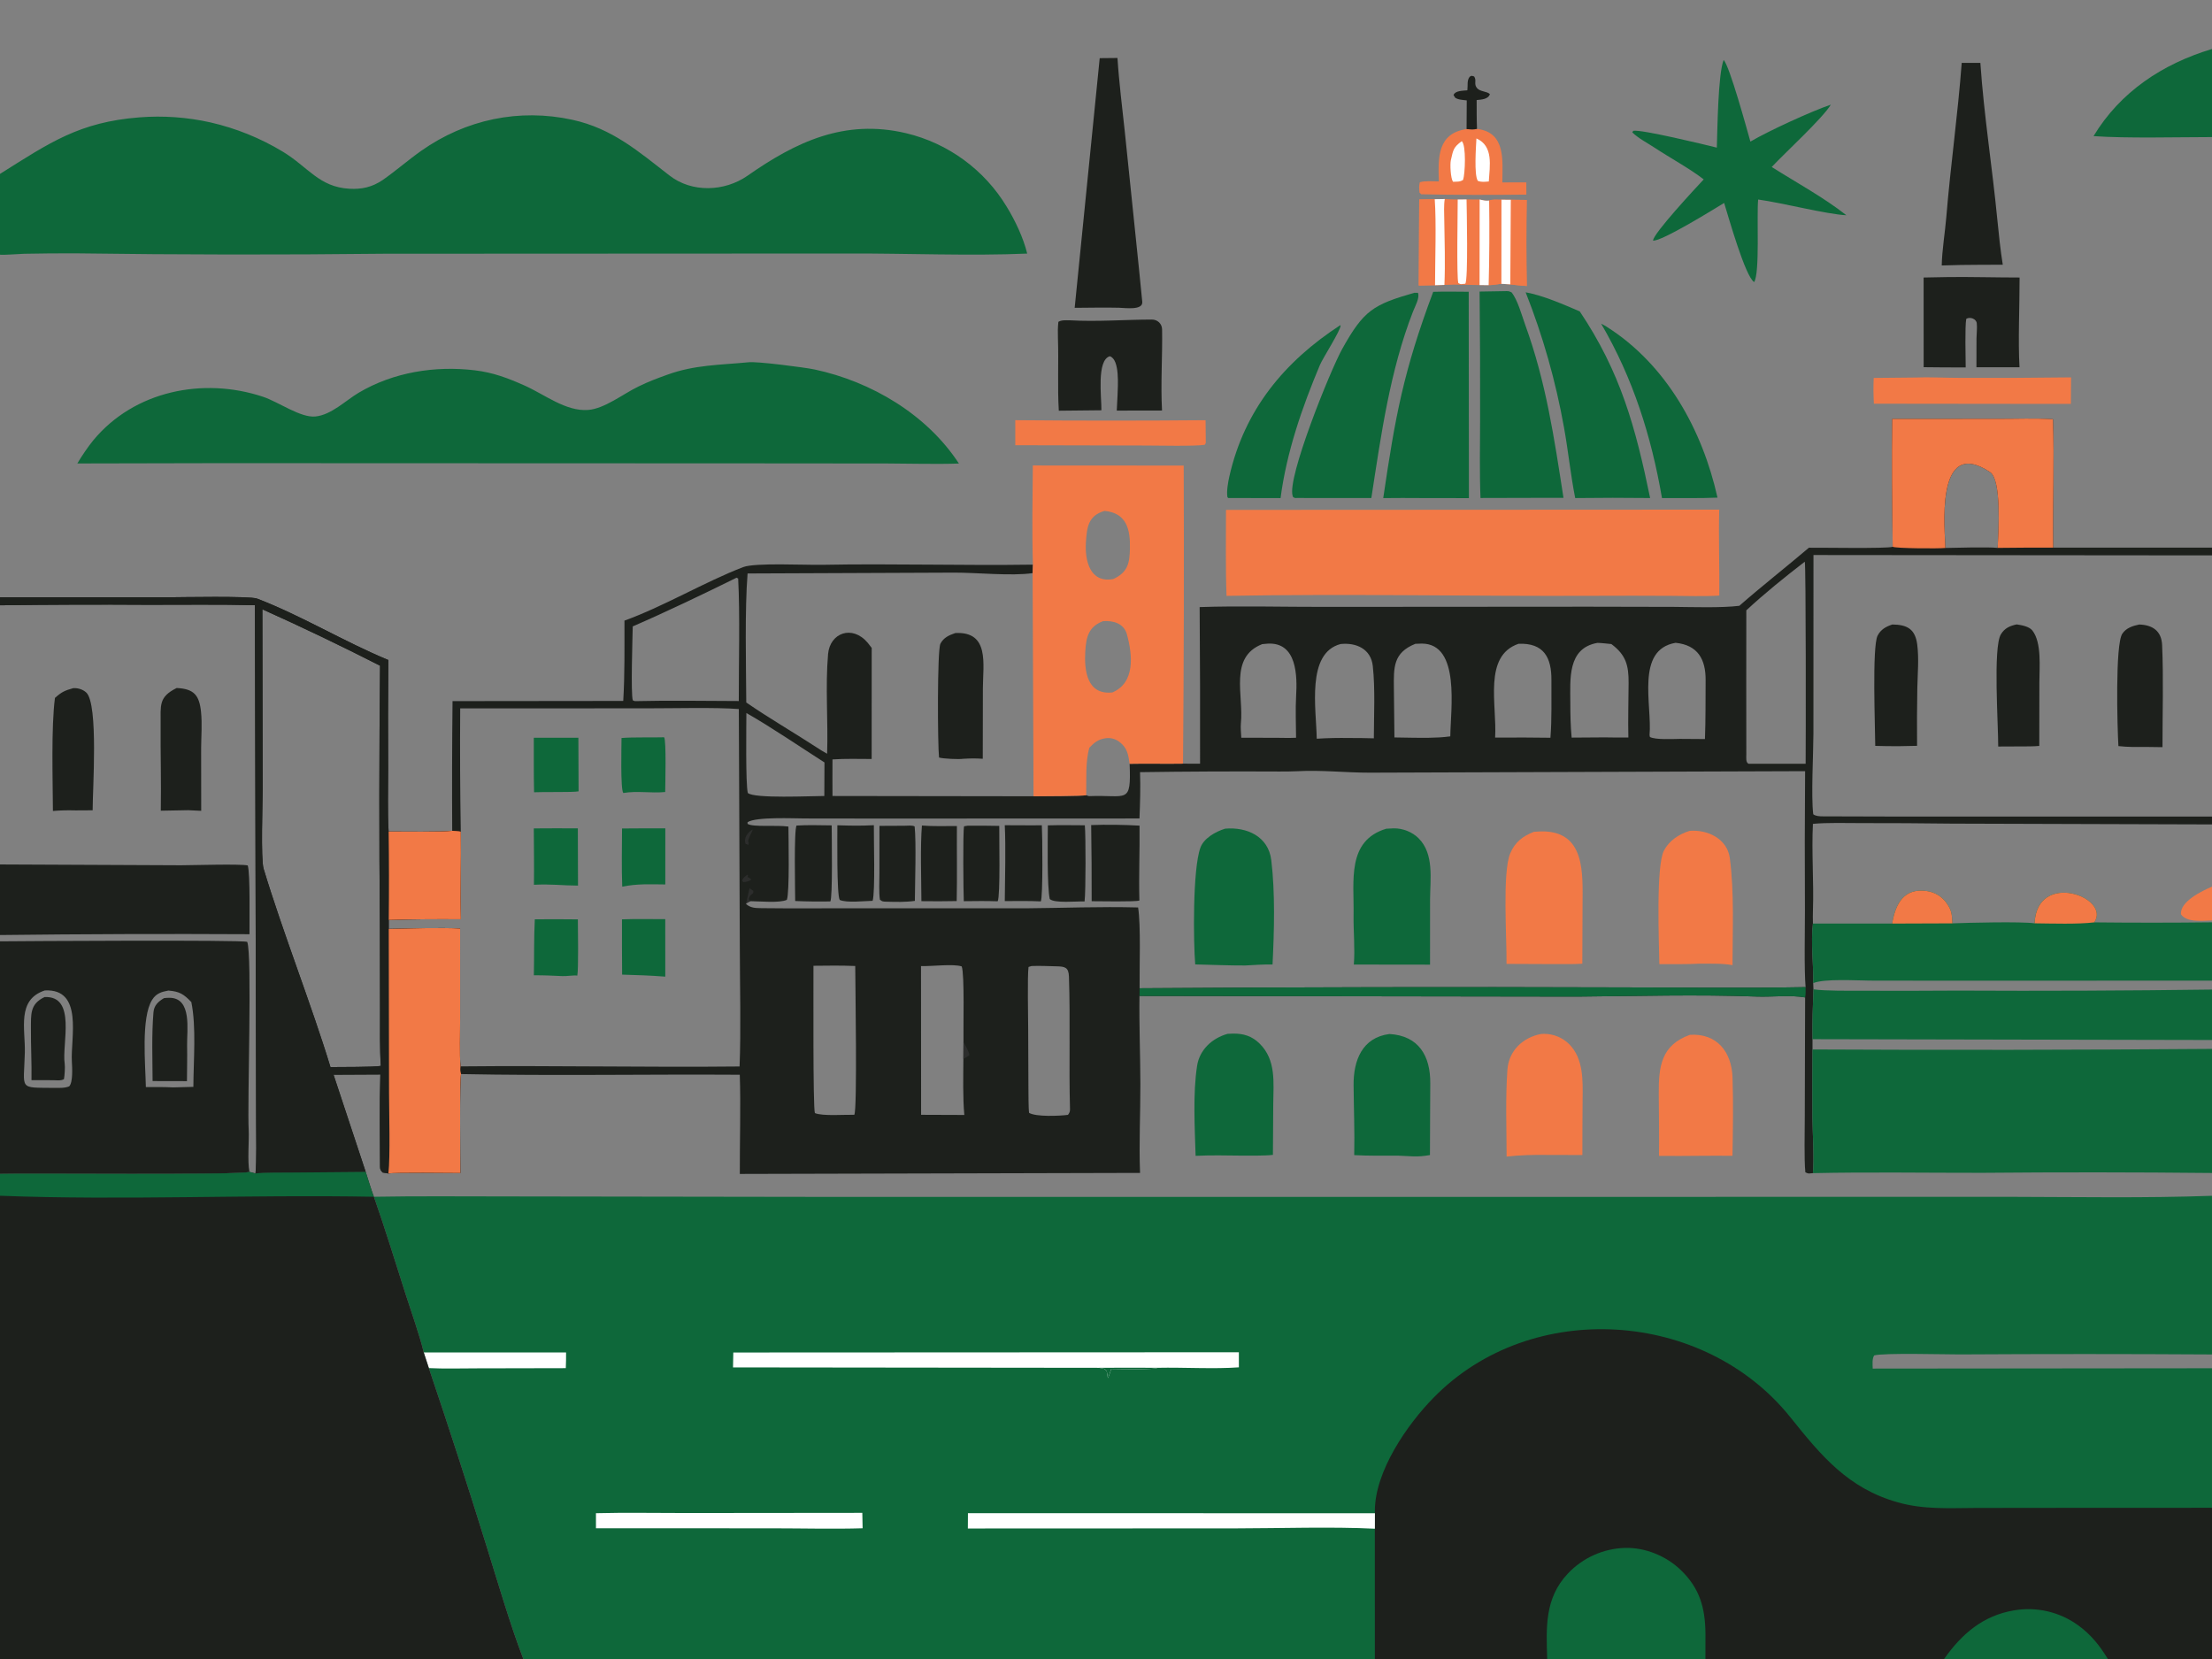 <svg width="352" height="264" viewBox="0 0 352 264" fill="none" xmlns="http://www.w3.org/2000/svg">
<rect x="0" y="0" width="352" height="264" fill="#808080" stroke="none"/>
<g clip-path="url(#clip0_20261_13323)">
<path d="M119.052 57.655C120.218 57.448 128.116 58.473 129.634 58.797C138.667 60.728 147.491 65.951 152.594 73.764C149.071 73.89 144.722 73.763 141.151 73.754L118.402 73.734L35.018 73.703L12.305 73.751C12.964 72.634 14.024 71.057 14.847 70.063C21.378 62.176 32.345 59.983 41.834 63.131C44.31 63.953 47.821 66.508 50.184 66.278C52.729 66.031 55.019 63.717 57.088 62.492C62.603 59.225 69.227 58.172 75.548 58.927C78.505 59.28 80.844 60.178 83.514 61.368C86.627 62.756 90.038 65.492 93.562 65.238C96.21 65.048 99.146 62.685 101.604 61.502C103.375 60.648 104.377 60.285 106.199 59.626C110.559 58.048 114.505 58.092 119.052 57.655Z" fill="#0E683A"/>
<path d="M195.096 81.14L273.586 81.099C273.465 85.548 273.646 90.255 273.597 94.775C271.232 94.929 268.336 94.831 265.922 94.818C261.845 94.794 257.77 94.792 253.694 94.812C234.261 94.904 214.534 94.468 195.182 94.822C195.013 90.423 195.102 85.572 195.096 81.14Z" fill="#F27946"/>
<path d="M228.071 46.436C229.933 46.38 231.851 46.415 233.718 46.428L233.75 79.269L226.208 79.258C224.209 79.223 222.123 79.258 220.117 79.264C222.041 66.219 223.325 59.109 228.071 46.436Z" fill="#0E683A"/>
<path d="M225.073 46.59L225.642 46.599C225.955 47.41 225.183 48.737 224.864 49.556C221.179 59.003 219.771 69.238 218.224 79.254L206.376 79.246C206.176 79.26 206.083 79.266 205.897 79.17C205.727 79.081 205.766 79.106 205.699 78.896C204.793 76.043 211.672 58.971 213.599 55.509C217.015 49.373 218.529 48.472 225.073 46.59Z" fill="#0E683A"/>
<path d="M239.733 46.326C240.154 46.331 240.142 46.352 240.536 46.521C241.522 47.748 242.151 50.15 242.697 51.653C246.038 60.836 247.317 69.686 248.802 79.227L244.968 79.225L235.596 79.248C235.432 75.313 235.524 70.992 235.53 67.031C235.552 60.153 235.526 53.275 235.453 46.398C236.88 46.383 238.307 46.359 239.733 46.326Z" fill="#0E683A"/>
<path d="M242.781 46.515C245.583 47.026 248.778 48.436 251.388 49.553C257.895 59.244 260.27 68.021 262.59 79.253C258.617 79.205 254.642 79.207 250.668 79.258C249.95 75.692 249.549 71.705 248.889 68.061C247.575 60.694 245.529 53.476 242.781 46.515Z" fill="#0E683A"/>
<path d="M274.286 9.542C275.241 10.492 278.031 20.737 278.544 22.532C281.481 20.81 288.178 17.734 291.347 16.652C290.037 18.826 284.093 24.27 281.938 26.572C285.834 29.04 290.236 31.426 293.818 34.252C290.659 34.098 283.65 32.281 279.777 31.75C279.526 34.414 280.073 43.459 279.14 44.888C277.708 43.971 275.055 34.501 274.366 32.294C272.765 33.279 264.335 38.479 263.056 38.284C263.056 37.181 269.921 29.827 271.115 28.548C268.936 26.847 265.691 25.086 263.347 23.535C262.251 22.809 260.658 21.976 259.75 21.065L259.902 20.817C261.122 20.554 271.321 23.019 273.203 23.492C273.301 20.599 273.392 11.786 274.286 9.542Z" fill="#0E683A"/>
<path d="M174.999 9.255L177.826 9.227C178.063 12.988 178.585 17.152 178.988 20.919L180.767 38.101C181.102 41.409 181.46 44.72 181.771 48.028C181.902 49.419 179.07 48.998 178.077 48.973C175.799 48.915 173.309 48.975 171.016 48.985L174.999 9.255Z" fill="#1D201C"/>
<path d="M228.308 31.698L229.904 31.672C230.557 31.701 231.318 31.755 231.962 31.75L233.37 31.737L235.454 31.748C236.031 31.873 236.37 31.986 236.965 31.921C237.452 31.701 238.328 31.78 238.901 31.788L240.416 31.79L242.949 31.821C242.873 36.384 242.877 40.948 242.958 45.511C242.209 45.442 241.044 45.369 240.336 45.248L238.882 45.163C238.302 45.238 237.45 45.377 236.889 45.375L235.442 45.366C233.583 45.325 231.705 45.256 229.849 45.34L228.357 45.385L225.773 45.434L225.843 31.743L228.308 31.698Z" fill="#F27946"/>
<path d="M228.308 31.698L229.904 31.672C229.737 32.65 229.81 33.924 229.824 34.927C229.874 38.406 229.998 41.859 229.849 45.34L228.357 45.385L225.773 45.434L225.843 31.743L228.308 31.698Z" fill="#F27946"/>
<path d="M228.312 31.698L229.909 31.672C229.742 32.65 229.814 33.924 229.829 34.927C229.879 38.406 230.003 41.859 229.854 45.34L228.361 45.385C228.366 41.53 228.58 35.319 228.312 31.698Z" fill="white"/>
<path d="M238.901 31.787L240.416 31.789L242.949 31.82C242.874 36.383 242.877 40.947 242.958 45.511C242.209 45.441 241.044 45.368 240.336 45.247L238.883 45.162L238.901 31.787Z" fill="#F27946"/>
<path d="M238.901 31.787L240.416 31.789L240.336 45.247L238.883 45.162L238.901 31.787Z" fill="white"/>
<path d="M236.967 31.921C237.454 31.701 238.33 31.78 238.903 31.788L238.884 45.163C238.304 45.238 237.452 45.377 236.891 45.375C237.009 40.891 237.035 36.406 236.967 31.921Z" fill="#F27946"/>
<path d="M235.458 31.748C236.035 31.873 236.374 31.986 236.969 31.921C237.036 36.406 237.011 40.891 236.892 45.375L235.445 45.366L235.458 31.748Z" fill="white"/>
<path d="M231.968 31.749L233.376 31.736C233.398 33.174 233.657 44.645 233.169 45.148C232.52 45.197 232.512 45.31 232.066 45.04C231.777 44.144 231.969 33.48 231.968 31.749Z" fill="white"/>
<path d="M170.207 50.968C174.523 51.219 178.986 50.86 183.309 50.852C184.191 50.851 184.911 51.513 184.926 52.414C184.999 56.706 184.681 61.035 184.915 65.326L177.714 65.339L177.835 62.934C177.88 61.465 178.233 57.185 176.597 56.687C174.478 57.35 175.298 63.213 175.27 65.287L168.49 65.357C168.263 61.551 168.484 57.634 168.352 53.815C168.322 52.961 168.327 52.064 168.422 51.216C168.941 50.901 169.569 50.975 170.207 50.968Z" fill="#1D201C"/>
<path d="M310.171 44.086C313.799 44.051 317.709 44.16 321.381 44.161C321.391 48.509 321.12 54.345 321.37 58.437L314.514 58.438L314.524 53.84C314.534 53.075 314.65 52.204 314.568 51.451C314.488 50.712 313.477 50.376 312.894 50.741C312.665 51.951 312.796 56.89 312.804 58.47C310.576 58.473 308.345 58.461 306.117 58.432L306.109 44.162L310.171 44.086Z" fill="#1D201C"/>
<path d="M312.172 10.003L315.14 10.009C315.7 18.274 317.04 26.668 317.837 34.92C318.064 37.257 318.335 39.811 318.706 42.125L315.008 42.138C313.043 42.131 310.96 42.184 308.992 42.244C309.036 39.807 309.521 36.983 309.725 34.498C310.395 26.312 311.561 18.203 312.172 10.003Z" fill="#1D201C"/>
<path d="M213.269 51.753L213.329 51.799C213.357 52.565 210.525 56.933 210.04 58.085C207.2 64.834 204.72 72.007 203.779 79.266L195.455 79.249L195.324 79.115C195.16 78.188 195.427 76.708 195.637 75.782C198.04 65.2 204.381 57.544 213.269 51.753Z" fill="#0E683A"/>
<path d="M254.789 51.504C255.091 51.651 255.384 51.814 255.667 51.992C265.176 58.011 270.906 68.418 273.31 79.189C270.607 79.311 267.226 79.243 264.475 79.262C262.778 69.395 259.859 60.167 254.789 51.504Z" fill="#0E683A"/>
<path d="M304.838 60.076C306.803 59.982 309.629 60.131 311.703 60.128C317.659 60.157 323.619 60.131 329.578 60.052L329.542 64.269L322.866 64.269L298.195 64.241C298.12 62.706 298.097 61.683 298.167 60.141L304.838 60.076Z" fill="#F27946"/>
<path d="M161.562 66.864C171.657 66.953 181.751 66.954 191.845 66.867L191.88 70.496L191.714 70.779C190.235 71.031 184.113 70.9 182.231 70.894L161.564 70.847L161.562 66.864Z" fill="#F27946"/>
<path d="M233.382 20.539C234.067 20.596 234.357 20.655 235.039 20.513C239.664 21.05 239.092 25.581 239.07 29.029L242.888 29.026L242.894 30.971C237.323 31.031 231.756 31.038 226.186 30.916C226.087 30.834 225.988 30.753 225.89 30.671C225.837 29.991 225.784 29.683 225.937 29.002C226.742 28.747 228.077 28.851 228.968 28.872C228.838 25.068 228.728 21.222 233.382 20.539Z" fill="#F27946"/>
<path d="M234.946 22.029C237.7 23.236 237.062 26.41 236.916 28.879C236.245 28.923 235.788 29.018 235.167 28.779C234.542 27.822 234.883 23.343 234.946 22.029Z" fill="white"/>
<path d="M232.616 22.462C233.347 23.129 233.145 27.684 232.826 28.625C232.324 28.965 231.846 28.902 231.218 28.923C230.837 28.363 230.726 26.151 230.879 25.483C231.263 23.802 231.29 23.44 232.616 22.462Z" fill="white"/>
<path d="M233.407 15.975C232.792 15.896 232.028 15.882 231.557 15.54L231.305 15.119C231.578 14.408 232.797 14.447 233.504 14.371C233.608 13.519 233.4 12.793 233.891 12.196C234.295 12.001 234.076 12.041 234.579 12.165C235.031 12.801 234.483 13.333 235.025 14.003C235.521 14.614 236.623 14.504 237.089 14.976C236.831 15.809 235.721 15.848 234.985 15.921C234.989 17.443 234.975 18.994 235.037 20.512C234.355 20.655 234.064 20.595 233.38 20.539L233.407 15.975Z" fill="#1D201C"/>
<path d="M351.998 190.29V215.536C338.597 215.454 325.197 215.452 311.796 215.531C309.526 215.536 299.675 215.264 298.236 215.694C297.893 216.232 297.991 217.12 298.01 217.785L351.998 217.734V239.936V264H335.435H309.369H271.386H246.207H218.785H83.277C81.193 258.586 79.192 251.699 77.436 246.089C74.49 236.591 71.424 227.13 68.239 217.708L67.425 215.218C66.853 212.691 65.374 208.555 64.543 205.951C62.913 200.838 61.269 195.497 59.5 190.444C66.519 190.312 73.862 190.4 80.911 190.392L131.484 190.465L276.258 190.46L320.334 190.457C331.087 190.478 341.217 190.67 351.998 190.29Z" fill="#0E683A"/>
<path d="M218.788 240.805C218.786 240.678 218.785 240.55 218.785 240.422C218.786 234.146 223.914 226.679 228.19 222.353C243.697 206.562 271.169 208.374 284.919 225.549C289.821 231.673 294.097 236.848 302.016 239.077C306.163 240.244 310.129 239.977 314.373 239.962L324.26 239.948L351.997 239.936V264H335.434H309.368H271.386H246.207H218.784L218.781 243.27L218.788 240.805Z" fill="#1D201C"/>
<path d="M246.208 264C246.052 258.957 245.789 254.338 249.503 250.396C251.876 247.886 255.148 246.42 258.601 246.321C261.856 246.242 265.198 247.633 267.519 249.891C270.507 252.798 271.351 255.901 271.394 259.957C271.402 261.305 271.4 262.651 271.387 264H246.208Z" fill="#0E683A"/>
<path d="M309.367 264C312.16 260.022 315.548 257.089 320.507 256.258C324.074 255.649 327.733 256.497 330.668 258.614C332.723 260.089 334.126 261.863 335.433 264H309.367Z" fill="#0E683A"/>
<path d="M154.03 240.794L218.794 240.806L218.787 243.27C212.082 242.929 203.489 243.21 196.647 243.216L154.016 243.233L154.03 240.794Z" fill="white"/>
<path d="M67.43 215.218L90.079 215.221C90.073 215.999 90.088 216.955 90.038 217.718L75.924 217.747C73.604 217.748 70.516 217.831 68.243 217.708L67.43 215.218Z" fill="white"/>
<path d="M116.692 215.225L197.143 215.187L197.146 217.587C193.185 217.879 188.374 217.573 184.207 217.66C183.747 218.004 177.838 217.843 176.838 217.837C176.692 218.273 176.506 218.899 176.3 219.293L176.115 218.185C175.718 217.694 175.612 217.812 174.869 217.663L116.648 217.598L116.692 215.225Z" fill="white"/>
<path d="M174.867 217.663C177.98 217.639 181.093 217.639 184.206 217.66C183.746 218.004 177.837 217.843 176.836 217.837C176.69 218.273 176.505 218.899 176.299 219.293L176.114 218.185C175.716 217.694 175.61 217.812 174.867 217.663Z" fill="#0E683A"/>
<path d="M94.836 240.799C99.481 240.678 104.528 240.776 109.211 240.771L137.221 240.743L137.27 243.199C132.801 243.338 127.545 243.207 123.031 243.206L94.838 243.197L94.836 240.799Z" fill="white"/>
<path d="M177.87 220.314C177.922 221.127 178.384 221.079 178.083 222.115C177.676 221.68 177.63 221.642 177.367 221.117C177.479 220.564 177.404 220.761 177.87 220.314Z" fill="#0E683A"/>
<path d="M301.113 66.657L318.141 66.646C321.132 66.653 323.618 66.524 326.697 66.708C326.924 73.4 326.641 80.38 326.728 87.147L352 87.142V88.38L288.581 88.322L288.573 116.743C288.565 119.993 288.189 126.63 288.545 129.574C288.949 129.887 289.563 129.905 290.084 129.908C296.969 129.947 303.914 129.935 310.794 129.94L352 129.939V131.191L310.534 131.064C305.737 131.003 300.943 130.976 296.147 130.982C293.877 130.98 290.688 130.885 288.493 131.103C288.266 135.641 288.65 140.261 288.498 144.807C288.475 145.52 288.475 146.251 288.496 146.965C288.122 150.03 288.612 153.437 288.539 156.445L288.578 157.434C288.475 160.121 288.38 162.676 288.426 165.367V167.004C288.403 170.623 288.382 174.213 288.416 177.833C288.441 180.52 288.717 184.063 288.496 186.686C287.758 186.731 287.869 186.831 287.289 186.552C287.077 184.425 287.201 180.023 287.198 177.739L287.253 158.721C284.955 158.307 281.964 158.674 279.511 158.583C270.047 158.23 260.495 158.514 251.007 158.592L181.327 158.488C181.261 163.14 181.459 167.819 181.47 172.482C181.48 177.204 181.236 181.942 181.418 186.649L117.728 186.811C117.709 181.818 117.891 175.864 117.723 171.026C103.037 170.932 87.996 171.213 73.371 170.921C73.116 171.368 73.252 185.264 73.255 186.666C71.699 186.66 62.757 186.551 61.802 186.736C61.49 186.696 61.196 186.639 60.887 186.583C60.607 186.255 60.481 186.157 60.479 185.695C60.458 180.808 60.376 175.861 60.526 170.981L53.076 171.018L58.197 186.493L46.353 186.596C44.992 186.612 41.913 186.57 40.658 186.735C40.858 184.671 40.76 180.823 40.761 178.572L40.721 161.775L40.564 96.308C35.009 96.163 29.164 96.253 23.588 96.241C15.725 96.19 7.862 96.217 0 96.32L0 95.039L26.802 95.048C28.714 95.042 39.768 94.82 40.9 95.254C47.92 97.937 54.784 102.133 61.795 105.029C61.743 110.812 61.732 116.596 61.764 122.379C61.769 125.298 61.657 129.473 61.841 132.321C63.728 132.316 70.514 132.416 71.96 132.206C71.92 125.328 71.938 118.449 72.013 111.571L99.178 111.541C99.429 107.313 99.368 103.003 99.371 98.761C105.624 96.503 112.186 92.576 118.263 90.244C120.157 89.518 128.097 89.933 130.77 89.881C141.936 89.666 153.18 90.019 164.373 89.853C164.211 84.735 164.308 79.218 164.358 74.074L188.366 74.089C188.429 89.9 188.393 105.712 188.259 121.523L190.968 121.529C190.989 113.221 190.967 104.914 190.902 96.607C197.112 96.389 204.53 96.588 210.842 96.574L252.759 96.545L266.385 96.574C269.403 96.601 273.936 96.753 276.785 96.402C280.432 93.211 284.171 90.292 287.856 87.159C289.617 87.13 300.391 87.328 301.191 87.01C301.098 80.484 301.008 73.186 301.113 66.657ZM181.327 130.244L139.967 130.259L128.099 130.244C126.281 130.239 120.293 129.955 118.96 130.841L118.962 131.103C119.813 131.659 123.488 131.262 125.464 131.533C125.476 133.417 125.662 142.036 125.214 143.192C124.06 143.73 120.97 143.42 119.421 143.405C119.073 143.56 118.972 143.578 118.688 143.836C119.457 144.5 120.184 144.503 121.213 144.516C126.111 144.579 131.044 144.523 135.94 144.533L163.254 144.539C169.313 144.49 175.003 144.246 181.109 144.406C181.565 147.311 181.309 153.989 181.347 157.262C206.467 157.083 231.588 157.036 256.709 157.12C266.821 157.118 277.247 157.279 287.33 157.082C287.082 154.322 287.227 147.941 287.224 144.964C287.183 137.548 287.191 130.132 287.25 122.717L218.016 122.957C214.081 122.963 210.3 122.508 206.368 122.728C205.46 122.779 204.457 122.77 203.542 122.774C196.167 122.736 188.791 122.77 181.415 122.876C181.503 125.311 181.424 127.811 181.327 130.244ZM73.335 146.286C69.509 146.251 65.683 146.286 61.859 146.392V147.82C65.114 147.763 70.082 147.589 73.217 147.764L73.219 162.173C73.22 164.21 73.115 167.805 73.277 169.696C88.035 169.546 102.93 169.864 117.69 169.711C117.923 163.869 117.738 156.861 117.729 150.956L117.571 112.831C113.838 112.539 106.946 112.726 102.969 112.717L73.233 112.727C73.184 119.266 73.215 125.806 73.325 132.344C73.396 136.998 73.227 141.668 73.335 146.286ZM118.755 111.787C122.386 114.291 126.219 116.5 129.914 118.908C130.472 119.272 131.031 119.634 131.622 119.943C131.794 114.741 131.322 109.237 131.773 104.085C132.067 100.723 135.607 99.376 138.072 102.276C138.296 102.544 138.511 102.819 138.716 103.101L138.709 120.779C136.713 120.771 134.44 120.711 132.474 120.848C132.473 122.779 132.454 124.739 132.475 126.668L164.47 126.713C165.433 126.698 172.533 126.694 172.853 126.537C172.968 126.586 173.198 126.693 173.33 126.688C179.402 126.453 180.005 128.086 179.762 121.549C182.498 121.491 185.442 121.572 188.259 121.523C188.393 105.712 188.429 89.9 188.366 74.089L164.358 74.074C164.308 79.218 164.211 84.735 164.373 89.853L164.322 91.205C160.921 91.692 155.43 91.112 151.86 91.123L118.965 91.258C118.504 96.986 118.723 105.84 118.755 111.787ZM209.534 117.553C211.404 117.438 212.872 117.415 214.747 117.439C216.016 117.45 217.361 117.438 218.622 117.491C218.631 113.745 218.856 109.669 218.456 105.984C218.159 103.252 215.811 102.23 213.335 102.484C207.835 103.93 209.468 112.847 209.534 117.553ZM250.099 117.377L255.359 117.341C256.575 117.35 257.919 117.39 259.124 117.358C259.059 114.467 259.147 111.568 259.162 108.676C259.18 105.869 258.734 104.211 256.42 102.491C255.778 102.43 254.81 102.311 254.195 102.304C249.39 103.159 249.887 108.088 249.888 111.858C249.889 113.691 249.925 115.554 250.099 117.377ZM164.15 153.726L163.672 153.875C163.475 155.403 163.615 161.862 163.619 163.923L163.654 172.981C163.662 173.743 163.655 176.464 163.764 177.094C164.869 177.751 168.619 177.586 169.948 177.41C170.162 177.128 170.283 176.902 170.273 176.531C170.08 169.492 170.341 162.426 170.103 155.396C170.053 153.94 169.467 153.8 168.149 153.773C166.857 153.746 165.433 153.667 164.15 153.726ZM135.947 177.397C136.443 176.636 136.102 156.559 136.095 153.72C133.837 153.631 131.701 153.658 129.448 153.686C129.464 156.533 129.35 176.243 129.677 177.128C130.873 177.64 134.429 177.359 135.947 177.397ZM221.898 117.35C223.668 117.37 225.591 117.432 227.348 117.405C228.638 117.375 229.497 117.351 230.788 117.178C230.835 112.897 232.416 102.462 226.283 102.415C225.932 102.415 225.581 102.427 225.23 102.45C221.68 103.878 221.777 106.212 221.812 109.549C221.839 112.137 221.878 114.76 221.898 117.35ZM118.772 113.459C118.77 115.554 118.632 124.732 119.002 126.187C120.015 127.115 129.128 126.665 131.176 126.667L131.2 121.327C127.23 118.796 122.813 115.761 118.772 113.459ZM100.688 99.68C100.659 101.395 100.355 110.466 100.703 111.451L101.025 111.574C106.456 111.446 112.117 111.539 117.565 111.557C117.552 105.645 117.771 97.842 117.466 92.06L117.208 91.932C112.133 94.444 105.881 97.435 100.688 99.68ZM278.258 121.542L287.335 121.541C287.369 118.89 287.394 89.651 287.196 89.386C284.091 91.777 280.765 94.456 277.894 97.126C277.892 104.75 277.871 112.431 277.894 120.06C277.897 120.528 277.781 121.348 278.258 121.542ZM271.311 117.607C271.435 114.493 271.393 111.377 271.419 108.265C271.447 104.932 270.197 102.651 266.638 102.292C260.227 103.402 262.927 112.176 262.494 116.984C262.491 117.012 262.548 117.254 262.553 117.274C263.391 117.752 266.259 117.591 267.352 117.58L271.311 117.607ZM206.246 117.401C206.232 115.276 206.133 112.87 206.254 110.767C206.439 107.597 206.415 102.159 201.719 102.424C201.43 102.442 201.141 102.468 200.853 102.504C195.54 104.593 197.937 110.637 197.463 115.124C197.404 115.682 197.488 116.821 197.529 117.4L202.951 117.406C204.031 117.417 205.173 117.449 206.246 117.401ZM241.648 102.446C235.988 104.384 238.242 112.163 237.922 117.369L242.806 117.365L246.723 117.4C246.965 114.395 246.857 111.254 246.88 108.235C246.908 104.628 245.668 102.285 241.648 102.446ZM153.322 165.801C153.273 163.647 153.51 155.04 153.04 153.79C151.727 153.342 148.232 153.794 146.561 153.733L146.577 177.401L153.456 177.426C153.205 174.784 153.287 171.224 153.304 168.519L153.322 165.801ZM41.749 96.957L41.798 125.6C41.797 127.725 41.482 136.696 41.944 138.23C44.952 148.23 49.605 159.994 52.587 169.807C54.174 169.779 59.499 169.828 60.601 169.618C60.416 166.852 60.482 163.723 60.476 160.93L60.451 147.178C60.327 133.43 60.337 119.68 60.481 105.932C54.311 102.789 48.065 99.796 41.749 96.957ZM309.572 87.198C311.222 87.163 316.315 87.024 317.891 87.186C318.033 84.414 318.525 76.351 316.684 75.127C307.741 69.179 309.572 84.868 309.572 87.198Z" fill="#1D201C"/>
<path d="M194.96 131.865C198.39 131.572 201.836 133.069 202.3 136.875C202.933 142.064 202.767 148.23 202.502 153.482C201.066 153.454 199.603 153.56 198.167 153.639C195.671 153.655 192.73 153.522 190.199 153.468C189.91 150.086 189.76 138.321 191.031 134.873C191.574 133.397 193.405 132.35 194.96 131.865Z" fill="#0E683A"/>
<path d="M220.605 131.873C221.001 131.842 221.397 131.823 221.794 131.816C223.227 131.8 224.736 132.386 225.752 133.405C228.235 135.893 227.589 139.869 227.568 143.118L227.563 153.506L222.791 153.499L215.437 153.491C215.647 150.929 215.352 148.119 215.397 145.535C215.491 140.198 214.271 133.781 220.605 131.873Z" fill="#0E683A"/>
<path d="M244.095 132.367C244.481 132.331 244.868 132.309 245.256 132.301C252.368 132.199 251.844 139.066 251.833 144.092L251.797 153.355C250.538 153.451 248.661 153.413 247.347 153.42L239.734 153.386C239.798 149.439 239.041 138.831 240.328 135.791C241.089 133.994 242.325 133.061 244.095 132.367Z" fill="#F27946"/>
<path d="M268.872 132.216C271.727 131.98 274.863 133.467 275.27 136.559C275.992 142.028 275.703 148.036 275.698 153.591C274.156 153.282 272.145 153.366 270.528 153.348C268.475 153.459 266.134 153.418 264.058 153.426C264.004 150.082 263.493 137.774 264.795 135.334C265.646 133.741 267.188 132.74 268.872 132.216Z" fill="#F27946"/>
<path d="M173.641 131.296C176.01 131.197 178.979 131.248 181.338 131.385C181.387 135.382 181.203 139.174 181.312 143.296C180.933 143.533 174.647 143.406 173.718 143.411C173.728 139.373 173.703 135.334 173.641 131.296Z" fill="#1D201C"/>
<path d="M166.744 131.341C168.675 131.284 170.695 131.321 172.633 131.329C172.783 133.032 172.789 141.806 172.592 143.45C171.264 143.401 167.818 143.773 167.05 143.062C166.603 141.006 166.735 133.815 166.744 131.341Z" fill="#1D201C"/>
<path d="M159.891 131.321C161.871 131.307 163.785 131.366 165.79 131.324C165.883 132.738 165.982 142.822 165.625 143.439C163.791 143.347 161.746 143.389 159.893 143.391C159.921 139.807 160.069 134.803 159.891 131.321Z" fill="#1D201C"/>
<path d="M126.765 131.372C128.478 131.259 130.598 131.329 132.347 131.345C132.35 132.767 132.526 143.054 132.121 143.446C130.26 143.48 128.399 143.458 126.54 143.379C126.536 141.77 126.32 131.95 126.765 131.372Z" fill="#1D201C"/>
<path d="M133.252 131.327C135.426 131.394 136.871 131.43 139.06 131.316C139.027 133.413 139.299 141.934 138.863 143.349C137.453 143.371 134.825 143.711 133.631 143.211C133.125 142.433 133.262 133.022 133.252 131.327Z" fill="#1D201C"/>
<path d="M143.929 131.403C144.381 131.392 145.204 131.303 145.549 131.514C145.815 133.948 145.607 140.585 145.584 143.358C144.049 143.574 142.608 143.528 141.07 143.487C140.555 143.463 140.42 143.501 140.024 143.171C139.841 142.091 139.94 140.058 139.945 138.881L139.95 131.422C141.276 131.402 142.602 131.396 143.929 131.403Z" fill="#1D201C"/>
<path d="M154.004 131.394C155.674 131.38 157.345 131.391 159.015 131.427C158.989 133.145 159.208 142.571 158.763 143.423C156.953 143.359 155.182 143.387 153.371 143.407C153.307 142.113 153.205 132.419 153.415 131.485L154.004 131.394Z" fill="#1D201C"/>
<path d="M146.708 131.368C148.264 131.512 150.648 131.448 152.273 131.446C152.247 135.426 152.327 139.413 152.241 143.388C150.37 143.427 148.498 143.432 146.626 143.403C146.608 140.019 146.433 134.621 146.708 131.368Z" fill="#1D201C"/>
<path d="M85.105 146.293C87.388 146.271 89.672 146.274 91.956 146.302C91.964 147.813 92.075 154.259 91.868 155.248C91.195 155.171 90.225 155.36 89.516 155.329C87.955 155.261 86.523 155.186 84.953 155.202C85.019 152.171 84.949 149.368 85.105 146.293Z" fill="#0E683A"/>
<path d="M84.945 131.826C87.281 131.806 89.617 131.804 91.952 131.82L91.979 140.928C89.48 140.92 87.666 140.647 84.965 140.797C85.01 137.866 84.952 134.77 84.945 131.826Z" fill="#0E683A"/>
<path d="M105.863 146.267L105.867 155.415C103.525 155.229 101.342 155.161 99 155.094C98.96 152.185 98.985 149.212 98.978 146.297C101.144 146.213 103.668 146.271 105.863 146.267Z" fill="#0E683A"/>
<path d="M105.874 131.82L105.87 140.744C103.487 140.722 101.362 140.611 99.018 141.1C98.9 138.155 98.977 134.818 98.987 131.838C101.255 131.8 103.599 131.825 105.874 131.82Z" fill="#0E683A"/>
<path d="M84.945 117.397L92.038 117.396L92.07 125.928C91.107 126.115 86.535 125.988 84.987 126.075C84.924 123.233 84.954 120.249 84.945 117.397Z" fill="#0E683A"/>
<path d="M105.682 117.324C106.051 117.797 105.862 124.935 105.854 126.035C103.485 126.249 101.435 125.815 99.188 126.191C98.717 125.601 98.903 118.643 98.906 117.438C100.839 117.285 103.595 117.388 105.682 117.324Z" fill="#0E683A"/>
<path d="M152.027 100.735C157.521 100.456 156.415 105.736 156.409 109.543L156.39 120.746C155.169 120.666 154.469 120.682 153.24 120.749C152.628 120.853 150.068 120.744 149.43 120.545C149.208 118.61 149.125 103.45 149.652 102.43C150.154 101.459 151.05 101.064 152.027 100.735Z" fill="#1D201C"/>
<path d="M0 95.04L26.802 95.048C28.714 95.042 39.768 94.821 40.9 95.254C47.92 97.938 54.784 102.134 61.795 105.03C61.743 110.812 61.732 116.596 61.764 122.38C61.769 125.298 61.657 129.473 61.841 132.321C63.728 132.317 70.514 132.416 71.96 132.206C72.254 132.224 73.113 132.241 73.325 132.344C73.396 136.999 73.227 141.668 73.335 146.286C69.509 146.251 65.683 146.287 61.859 146.392V147.82C65.114 147.763 70.082 147.589 73.217 147.764L73.219 162.173C73.22 164.21 73.115 167.805 73.277 169.696C73.223 170.277 73.224 170.357 73.371 170.921C73.116 171.369 73.252 185.264 73.255 186.667C71.699 186.66 62.757 186.551 61.802 186.736C61.49 186.697 61.196 186.64 60.887 186.584C60.607 186.255 60.481 186.157 60.479 185.695C60.458 180.809 60.376 175.862 60.526 170.981L53.076 171.018L58.197 186.493L46.353 186.596C44.992 186.612 41.913 186.57 40.658 186.735C40.858 184.671 40.76 180.823 40.761 178.572L40.721 161.775L40.564 96.309C35.009 96.163 29.164 96.253 23.588 96.242C15.725 96.191 7.862 96.217 0 96.321L0 95.04ZM52.587 169.807C54.174 169.779 59.499 169.828 60.601 169.619C60.416 166.852 60.482 163.723 60.476 160.931L60.451 147.178C60.327 133.43 60.337 119.681 60.481 105.933C54.311 102.789 48.065 99.796 41.749 96.957L41.798 125.6C41.797 127.726 41.482 136.696 41.944 138.23C44.952 148.231 49.605 159.994 52.587 169.807Z" fill="#1D201C"/>
<path d="M61.861 147.819C65.116 147.762 70.085 147.589 73.219 147.764L73.222 162.172C73.223 164.209 73.117 167.805 73.279 169.695C73.225 170.276 73.227 170.357 73.373 170.921C73.118 171.368 73.254 185.264 73.257 186.666C71.701 186.66 62.759 186.551 61.805 186.736C62.118 184.048 61.911 176.868 61.907 173.882L61.861 147.819Z" fill="#F27946"/>
<path d="M71.962 132.206C72.256 132.224 73.116 132.241 73.328 132.344C73.398 136.998 73.229 141.668 73.337 146.286C69.511 146.251 65.686 146.286 61.861 146.392C61.914 141.702 61.908 137.011 61.844 132.321C63.73 132.316 70.516 132.416 71.962 132.206Z" fill="#F27946"/>
<path d="M164.356 74.074L188.364 74.089C188.427 89.901 188.391 105.712 188.257 121.523C185.44 121.572 182.496 121.491 179.76 121.549C179.545 120.118 179.421 119.051 178.156 118.074C177.515 117.57 176.693 117.356 175.887 117.485C174.743 117.661 174.133 118.174 173.355 118.978C172.707 121.181 172.895 124.147 172.851 126.537C172.531 126.695 165.431 126.698 164.468 126.713L164.32 91.206L164.371 89.854C164.209 84.736 164.307 79.218 164.356 74.074ZM177.021 110.187C180.659 108.636 180.237 104.243 179.327 100.934C178.857 99.227 177.189 98.722 175.539 98.844C173.227 99.707 172.842 101.369 172.703 103.639C172.518 106.677 172.958 110.635 177.021 110.187ZM177.172 92.138C179.453 91.074 179.758 89.66 179.81 87.297C179.876 84.296 179.317 81.639 175.773 81.3C173.166 82.053 172.966 83.87 172.806 86.27C172.612 89.156 173.414 92.847 177.172 92.138Z" fill="#F27946"/>
<path d="M301.11 66.657L318.138 66.646C321.129 66.653 323.615 66.524 326.694 66.708C326.921 73.4 326.637 80.38 326.725 87.147C323.78 87.135 320.835 87.149 317.887 87.186C318.029 84.414 318.522 76.351 316.681 75.127C307.738 69.179 309.568 84.868 309.568 87.198C308.521 87.321 301.683 87.272 301.187 87.01C301.095 80.484 301.004 73.186 301.11 66.657Z" fill="#F27946"/>
<path d="M181.349 157.262C206.469 157.083 231.59 157.036 256.71 157.121C266.822 157.119 277.248 157.279 287.331 157.082C287.331 157.621 287.362 158.2 287.254 158.721C284.956 158.308 281.965 158.674 279.512 158.583C270.048 158.23 260.497 158.514 251.008 158.592L181.328 158.488L181.349 157.262Z" fill="#0E683A"/>
<path d="M118.688 143.836C118.859 143.392 119.223 141.42 119.286 141.343L119.881 141.77C119.934 142.51 119.451 141.997 119.15 143.063L119.421 143.405C119.073 143.56 118.972 143.577 118.688 143.836Z" fill="#2C2D2C"/>
<path d="M153.322 165.801C153.603 166.327 154.24 167.386 154.267 167.911C153.91 168.179 153.656 168.289 153.305 168.519L153.322 165.801Z" fill="#2C2D2C"/>
<path d="M119.769 131.985C119.761 132.344 119.257 132.938 119.048 133.844C119.16 134.085 119.143 134.189 119.112 134.45L118.654 134.287C118.289 133.352 118.991 132.446 119.769 131.985Z" fill="#2C2D2C"/>
<path d="M118.929 139.198L119.05 139.342L118.939 139.553C119.267 139.728 119.295 139.707 119.554 139.955L119.241 140.165C118.783 140.332 118.782 140.332 118.296 140.372L118.094 140.176C118.212 139.675 118.515 139.526 118.929 139.198Z" fill="#2C2D2C"/>
<path d="M0 149.797C3.117 149.761 38.751 149.542 39.341 149.882C40.158 151.931 39.334 175.551 39.577 179.869C39.66 181.345 39.352 184.819 39.695 186.486L40.658 186.735C41.913 186.57 44.992 186.612 46.353 186.596L58.197 186.493C58.434 187.23 59.237 189.872 59.502 190.444C61.27 195.497 62.914 200.838 64.545 205.951C65.376 208.555 66.854 212.691 67.427 215.218L68.241 217.708C71.426 227.13 74.492 236.591 77.438 246.089C79.194 251.699 81.195 258.586 83.279 264H0V190.283V186.803V149.797ZM0 186.803C3.939 186.674 38.32 187.034 39.695 186.486C39.352 184.819 39.66 181.345 39.577 179.869C39.334 175.551 40.158 151.931 39.341 149.882C38.751 149.542 3.117 149.761 0 149.797V186.803Z" fill="#1D201C"/>
<path d="M0 149.797C3.117 149.761 38.751 149.542 39.341 149.882C40.158 151.931 39.334 175.551 39.577 179.869C39.66 181.345 39.352 184.819 39.695 186.486C38.32 187.034 3.939 186.674 0 186.803V149.797ZM27.584 173.04L30.771 172.955C30.791 168.759 31.255 163.406 30.448 159.461C29.239 158.218 28.624 157.779 26.795 157.628C25.687 157.839 24.858 158.069 24.205 159.112C22.421 161.965 23.146 169.438 23.211 172.984C24.683 172.981 26.112 172.97 27.584 173.04ZM8.637 173.121C9.425 173.115 10.293 173.175 11.009 172.873C11.63 172.242 11.49 169.892 11.435 168.929C11.219 165.182 13.315 157.301 7.136 157.609C2.629 159.083 4.046 163.717 3.951 167.503C3.8 173.521 2.857 173.05 8.637 173.121Z" fill="#1D201C"/>
<path d="M26.099 158.835C26.375 158.801 26.654 158.783 26.933 158.782C30.617 158.756 29.724 163.972 29.773 166.384C29.811 168.251 29.757 170.171 29.75 172.044L27.812 172.043L24.283 172.032C24.268 168.501 24.121 164.616 24.423 161.079C24.517 159.978 25.193 159.374 26.099 158.835Z" fill="#1D201C"/>
<path d="M7.087 158.667C12.225 158.42 9.82 166.186 10.293 169.253C10.378 169.804 10.278 171.207 10.179 171.727C9.744 172.001 9.004 171.905 8.453 171.894L5.011 171.888C5.056 169.168 4.905 166.42 4.923 163.7C4.939 161.386 4.75 159.772 7.087 158.667Z" fill="#1D201C"/>
<path d="M39.695 186.486L40.658 186.735C41.913 186.57 44.992 186.612 46.353 186.596L58.197 186.493C58.434 187.23 59.237 189.871 59.502 190.444C39.781 190.07 19.664 191.042 0 190.283V186.803C3.939 186.674 38.32 187.033 39.695 186.486Z" fill="#0E683A"/>
<path d="M195.348 164.516C195.632 164.495 195.916 164.483 196.201 164.48C197.876 164.453 199.232 164.869 200.449 166.073C203.104 168.696 202.642 172.277 202.616 175.67C202.595 178.372 202.569 181.072 202.562 183.774C201.251 183.938 198.908 183.889 197.511 183.894C195.087 183.865 192.682 183.813 190.26 183.931C190.128 179.43 189.809 174.042 190.498 169.595C190.892 167.055 192.872 165.209 195.348 164.516Z" fill="#0E683A"/>
<path d="M221.111 164.543C225.759 164.817 227.638 168.025 227.601 172.393C227.569 176.185 227.574 180.01 227.551 183.806C225.374 184.18 224.654 183.974 222.45 183.9C220.143 183.905 217.799 183.938 215.498 183.817C215.587 180.124 215.428 176.369 215.399 172.671C215.369 168.743 216.773 165.095 221.111 164.543Z" fill="#0E683A"/>
<path d="M245.249 164.537C245.413 164.526 245.564 164.518 245.728 164.52C247.224 164.524 248.657 165.117 249.719 166.171C252.013 168.49 251.872 171.958 251.842 174.981C251.813 177.921 251.811 180.862 251.807 183.802L246.213 183.787C243.956 183.758 241.988 183.803 239.751 184.048C239.739 179.499 239.554 174.728 239.877 170.216C240.095 167.181 242.366 165.069 245.249 164.537Z" fill="#F27946"/>
<path d="M268.916 164.673C273.236 164.404 275.572 167.403 275.703 171.484C275.838 175.648 275.765 179.765 275.693 183.927C274.105 183.896 272.428 183.923 270.83 183.924C268.553 183.95 266.275 183.956 264.001 183.941C264.037 180.662 263.986 177.344 263.962 174.065C263.931 169.64 264.378 166.309 268.916 164.673Z" fill="#F27946"/>
<path d="M0 27.675C7.964 22.666 12.633 19.43 22.169 18.677C25.969 18.376 29.792 18.648 33.511 19.483C37.564 20.412 41.442 21.982 44.999 24.133C49.04 26.578 50.772 29.764 55.592 30.035C57.575 30.147 59.212 29.784 60.893 28.649C63.001 27.183 64.926 25.483 67.029 24C74.108 19.009 82.631 17.209 91.098 19.065C97.436 20.453 101.606 24.104 106.542 27.934C110.111 30.703 115.294 30.502 118.938 27.974C126.65 22.579 134.399 18.88 144.202 21.2C150.896 22.8 156.666 27.024 160.214 32.922C161.566 35.13 162.85 37.849 163.46 40.352C154.542 40.749 144.053 40.303 135.004 40.34L61.143 40.375C44.849 40.56 28.553 40.54 12.26 40.316C9.455 40.302 6.65 40.325 3.845 40.382C3.037 40.406 0.552 40.607 0 40.529V27.675Z" fill="#0E683A"/>
<path d="M138.758 30.45C139.86 30.358 140.165 30.267 141.014 30.923C140.277 30.825 139.488 30.619 138.758 30.45Z" fill="#0E683A"/>
<path d="M101.508 30.526L101.84 30.425L102.076 30.642L101.663 30.771L101.508 30.526Z" fill="#0E683A"/>
<path d="M340.418 99.38C342.504 99.441 343.961 100.381 344.062 102.636C344.296 108.011 344.116 113.492 344.121 118.897L341.385 118.86C339.83 118.874 338.664 118.897 337.109 118.725C336.931 115.835 336.573 102.533 337.731 100.838C338.363 99.914 339.384 99.595 340.418 99.38Z" fill="#1D201C"/>
<path d="M301.133 99.377C303.446 99.407 304.772 100.056 305.094 102.578C305.383 104.838 305.153 107.209 305.107 109.492C305.053 112.556 305.04 115.621 305.068 118.685L302.281 118.74C300.991 118.75 299.702 118.734 298.412 118.693C298.397 115.733 297.899 102.957 298.776 101.175C299.271 100.17 300.12 99.709 301.133 99.377Z" fill="#1D201C"/>
<path d="M320.919 99.362C321.718 99.482 322.917 99.688 323.425 100.345C324.931 102.288 324.529 106.225 324.529 108.576L324.516 118.7C323.523 118.791 322.502 118.776 321.502 118.779L317.979 118.795C318 115.385 317.136 103.03 318.405 100.94C319.013 99.941 319.836 99.599 320.919 99.362Z" fill="#1D201C"/>
<path d="M28.116 109.484C30.852 109.616 31.722 110.599 31.994 113.319C32.182 115.199 32.022 117.147 32.007 119.043L32.018 129.027L29.948 128.928L25.587 129.008C25.67 124.423 25.524 119.812 25.561 115.225C25.584 112.274 25.195 110.914 28.116 109.484Z" fill="#1D201C"/>
<path d="M11.679 109.501C12.412 109.473 13.203 109.704 13.739 110.217C15.681 112.075 14.734 125.672 14.743 128.945L12.072 128.96C10.674 128.931 9.829 128.939 8.422 129.052C8.395 124.086 8.135 115.671 8.746 111.059C9.819 110.102 10.302 109.885 11.679 109.501Z" fill="#1D201C"/>
<path d="M352 166.913V186.661C339.816 186.536 327.631 186.527 315.449 186.634C306.529 186.645 297.372 186.49 288.496 186.686C288.718 184.063 288.442 180.52 288.416 177.833C288.383 174.213 288.403 170.623 288.426 167.004C309.619 167.109 330.811 167.079 352 166.913Z" fill="#0E683A"/>
<path d="M301.101 146.97C301.609 143.876 302.94 141.231 306.669 141.799C307.932 141.989 309.062 142.693 309.789 143.744C310.614 144.918 310.612 145.551 310.692 146.936C313.082 146.834 321.68 146.626 323.761 146.93C324.132 138.456 335.982 142.775 333.261 146.778C339.507 146.846 345.752 146.843 351.998 146.77V156.052L309.727 156.066L297.566 156.048C295.462 156.034 290.296 155.711 288.538 156.446C288.61 153.437 288.12 150.031 288.494 146.965L301.101 146.97Z" fill="#0E683A"/>
<path d="M323.766 146.929C324.137 138.455 335.986 142.775 333.266 146.777C330.702 147.098 326.507 146.958 323.766 146.929Z" fill="#F27946"/>
<path d="M301.102 146.97C301.61 143.876 302.94 141.231 306.669 141.799C307.933 141.989 309.062 142.693 309.789 143.744C310.615 144.918 310.612 145.551 310.692 146.936L301.102 146.97Z" fill="#F27946"/>
<path d="M288.578 157.435C290.561 157.718 294.401 157.649 296.516 157.66C301.539 157.679 306.56 157.672 311.581 157.637C325.055 157.707 338.529 157.651 352 157.471V165.498L288.426 165.367C288.38 162.676 288.475 160.122 288.578 157.435Z" fill="#0E683A"/>
<path d="M0 137.562L28.804 137.692C30.55 137.692 38.249 137.446 39.428 137.723C39.837 139.069 39.677 146.719 39.704 148.664C26.469 148.593 13.234 148.636 0 148.793L0 137.562Z" fill="#1D201C"/>
<path d="M352.002 7.794V21.814C346.377 21.82 338.533 22.035 333.148 21.661C337.419 14.584 344.173 10.145 352.002 7.794Z" fill="#0E683A"/>
<path d="M352.003 141.098V146.475C350.507 146.515 348.011 146.847 347.062 145.496C346.874 143.468 350.422 141.755 352.003 141.098Z" fill="#F27946"/>
</g>
<defs>
<clipPath id="clip0_20261_13323">
<rect width="352" height="264" fill="white"/>
</clipPath>
</defs>
</svg>
